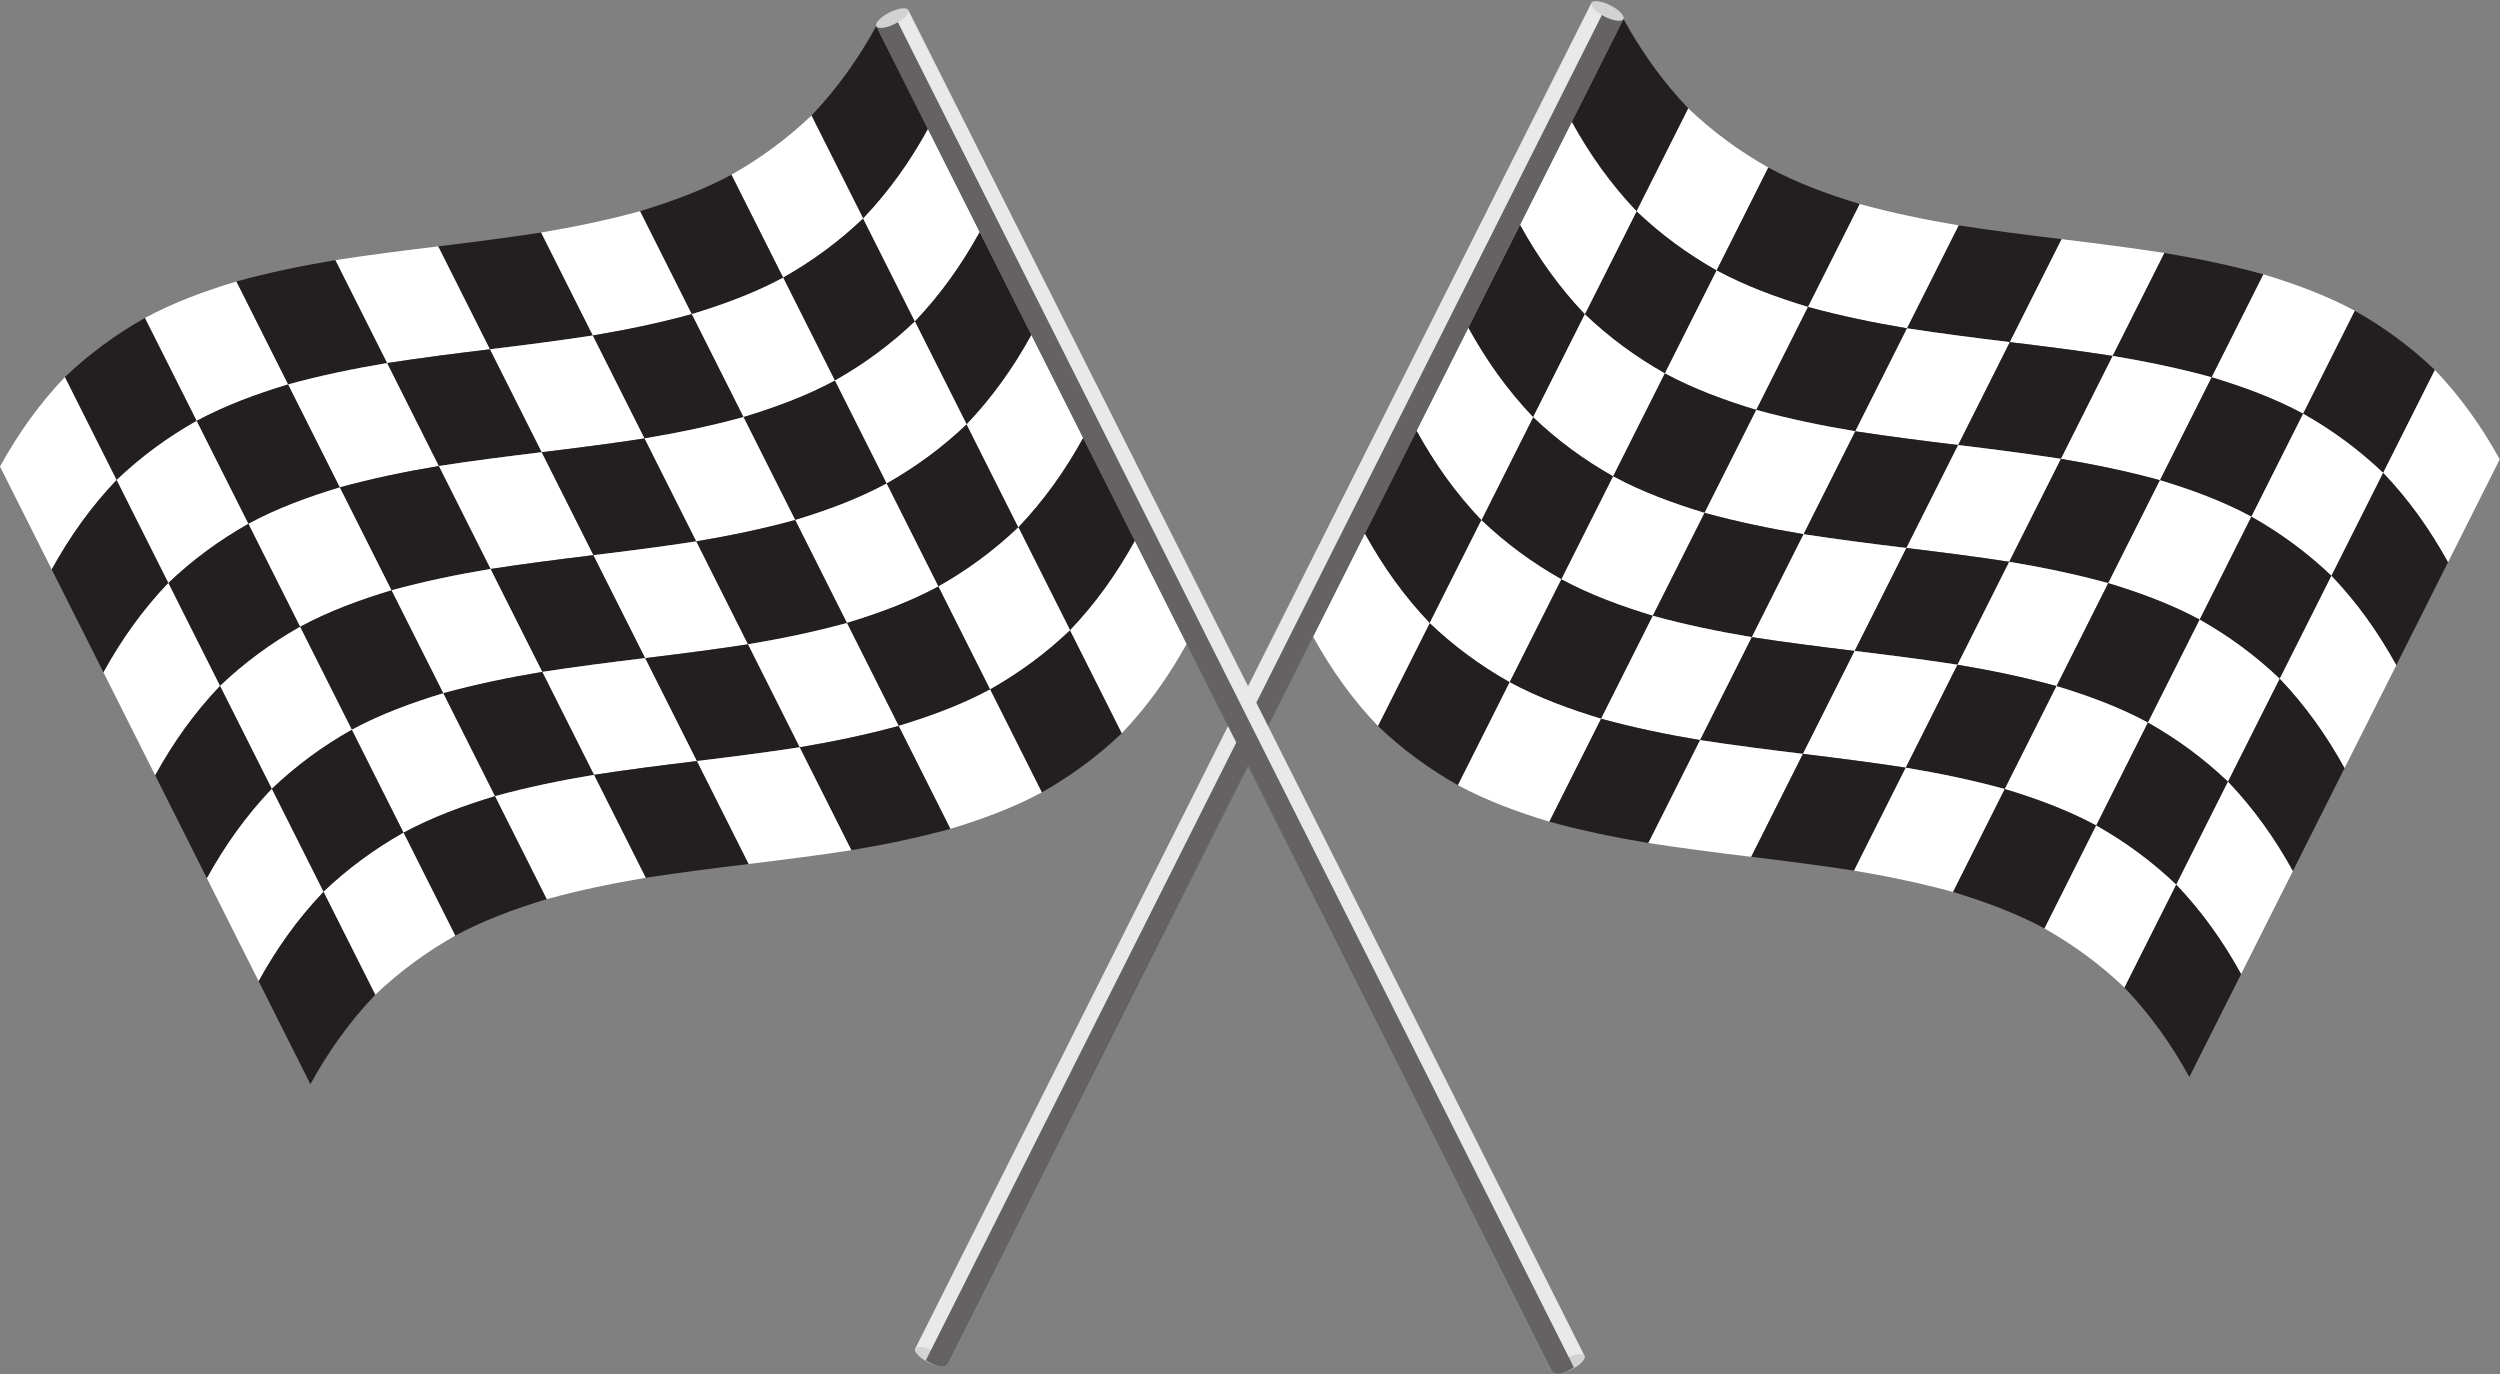 <?xml version="1.0" encoding="UTF-8"?><svg xmlns="http://www.w3.org/2000/svg" xmlns:xlink="http://www.w3.org/1999/xlink" height="247.4" preserveAspectRatio="xMidYMid meet" version="1.0" viewBox="0.0 -0.2 450.1 247.4" width="450.1" zoomAndPan="magnify"><rect x="0.0" y="-0.2" width="450.1" height="247.4" fill="#808080" stroke="none"/><defs><clipPath id="a"><path d="M 429 66 L 450.051 66 L 450.051 102 L 429 102 Z M 429 66"/></clipPath><clipPath id="b"><path d="M 279 243 L 286 243 L 286 247.148 L 279 247.148 Z M 279 243"/></clipPath><clipPath id="c"><path d="M 157 2 L 284 2 L 284 247.148 L 157 247.148 Z M 157 2"/></clipPath></defs><g><g id="change1_1"><path d="M 170.188 245.348 L 164.766 242.621 L 286.523 0.324 L 291.949 3.051 L 170.188 245.348" fill="#e9e9e9"/></g><g id="change2_2"><path d="M 170.527 245.516 C 170.242 246.078 168.727 245.883 167.137 245.082 C 165.543 244.281 164.48 243.18 164.766 242.621 C 165.047 242.059 166.566 242.25 168.156 243.051 C 169.75 243.852 170.809 244.957 170.527 245.516" fill="#d3d2d2"/></g><g id="change3_1"><path d="M 294.648 37.848 C 289.977 32.938 286.25 27.684 282.973 21.754 C 286.078 15.578 289.184 9.398 292.289 3.219 C 295.562 9.148 299.285 14.402 303.961 19.316 C 300.859 25.492 297.754 31.672 294.648 37.848" fill="#231f20"/></g><g id="change4_2"><path d="M 309.059 48.496 C 303.75 45.492 299.066 42.051 294.648 37.848 C 297.754 31.672 300.859 25.492 303.961 19.316 C 308.383 23.516 313.066 26.957 318.367 29.965 C 315.266 36.145 312.16 42.32 309.059 48.496" fill="#fff"/></g><g id="change3_2"><path d="M 325.516 55.066 C 319.836 53.344 314.301 51.32 309.059 48.496 C 312.16 42.32 315.266 36.145 318.367 29.965 C 323.609 32.785 329.148 34.809 334.832 36.531 C 331.727 42.711 328.621 48.891 325.516 55.066" fill="#231f20"/></g><g id="change4_3"><path d="M 343.344 58.91 C 337.328 57.902 331.402 56.68 325.516 55.066 C 328.621 48.891 331.727 42.711 334.832 36.531 C 340.715 38.148 346.641 39.371 352.66 40.379 C 349.555 46.555 346.449 52.73 343.344 58.91" fill="#fff"/></g><g id="change3_3"><path d="M 361.855 61.395 C 355.672 60.645 349.504 59.859 343.344 58.91 C 346.449 52.73 349.555 46.555 352.66 40.379 C 358.812 41.328 364.988 42.109 371.172 42.859 C 368.066 49.039 364.965 55.215 361.855 61.395" fill="#231f20"/></g><g id="change4_4"><path d="M 380.371 63.879 C 374.215 62.926 368.043 62.145 361.855 61.395 C 364.965 55.215 368.066 49.039 371.172 42.859 C 377.355 43.609 383.527 44.395 389.688 45.344 C 386.578 51.523 383.477 57.699 380.371 63.879" fill="#fff"/></g><g id="change3_4"><path d="M 398.199 67.723 C 392.312 66.109 386.387 64.887 380.371 63.879 C 383.477 57.699 386.578 51.523 389.688 45.344 C 395.703 46.352 401.629 47.574 407.512 49.191 C 404.406 55.367 401.305 61.547 398.199 67.723" fill="#231f20"/></g><g id="change4_5"><path d="M 414.66 74.289 C 409.418 71.469 403.879 69.449 398.199 67.723 C 401.305 61.547 404.406 55.367 407.512 49.191 C 413.195 50.914 418.73 52.938 423.973 55.754 C 420.867 61.934 417.766 68.113 414.66 74.289" fill="#fff"/></g><g id="change3_5"><path d="M 429.066 84.938 C 424.648 80.738 419.965 77.297 414.66 74.289 C 417.766 68.113 420.867 61.934 423.973 55.754 C 429.277 58.762 433.961 62.203 438.379 66.406 C 435.277 72.586 432.172 78.762 429.066 84.938" fill="#231f20"/></g><g clip-path="url(#a)" id="change4_1"><path d="M 440.738 101.031 C 437.465 95.105 433.742 89.848 429.066 84.938 C 432.172 78.762 435.277 72.586 438.379 66.406 C 443.051 71.316 446.777 76.57 450.051 82.5 C 446.945 88.68 443.844 94.859 440.738 101.031" fill="#fff"/></g><g id="change3_6"><path d="M 299.742 67.031 C 294.438 64.023 289.754 60.586 285.332 56.383 C 288.441 50.203 291.543 44.027 294.648 37.848 C 299.066 42.051 303.75 45.492 309.059 48.496 C 305.949 54.676 302.848 60.855 299.742 67.031" fill="#231f20"/></g><g id="change4_6"><path d="M 316.203 73.602 C 310.523 71.879 304.984 69.855 299.742 67.031 C 302.848 60.855 305.949 54.676 309.059 48.496 C 314.301 51.32 319.836 53.344 325.516 55.066 C 322.41 61.242 319.309 67.422 316.203 73.602" fill="#fff"/></g><g id="change3_7"><path d="M 334.031 77.445 C 328.012 76.438 322.09 75.219 316.203 73.602 C 319.309 67.422 322.41 61.242 325.516 55.066 C 331.402 56.68 337.328 57.902 343.344 58.91 C 340.238 65.09 337.137 71.266 334.031 77.445" fill="#231f20"/></g><g id="change4_7"><path d="M 352.547 79.926 C 346.359 79.176 340.184 78.398 334.031 77.445 C 337.137 71.266 340.238 65.09 343.344 58.91 C 349.504 59.859 355.672 60.645 361.855 61.395 C 358.754 67.57 355.648 73.754 352.547 79.926" fill="#fff"/></g><g id="change3_8"><path d="M 371.059 82.414 C 364.898 81.461 358.727 80.68 352.547 79.926 C 355.648 73.754 358.754 67.57 361.855 61.395 C 368.043 62.145 374.215 62.926 380.371 63.879 C 377.266 70.055 374.16 76.234 371.059 82.414" fill="#231f20"/></g><g id="change4_8"><path d="M 388.883 86.258 C 383 84.641 377.07 83.422 371.059 82.414 C 374.16 76.234 377.266 70.055 380.371 63.879 C 386.387 64.887 392.312 66.109 398.199 67.723 C 395.098 73.902 391.988 80.078 388.883 86.258" fill="#fff"/></g><g id="change3_9"><path d="M 405.344 92.824 C 400.105 90.004 394.566 87.98 388.883 86.258 C 391.988 80.078 395.098 73.902 398.199 67.723 C 403.879 69.449 409.418 71.469 414.66 74.289 C 411.555 80.469 408.449 86.645 405.344 92.824" fill="#231f20"/></g><g id="change4_9"><path d="M 419.754 103.477 C 415.336 99.27 410.648 95.828 405.344 92.824 C 408.449 86.645 411.555 80.469 414.66 74.289 C 419.965 77.297 424.648 80.738 429.066 84.938 C 425.961 91.121 422.859 97.297 419.754 103.477" fill="#fff"/></g><g id="change3_10"><path d="M 431.426 119.57 C 428.148 113.637 424.426 108.383 419.754 103.477 C 422.859 97.297 425.961 91.121 429.066 84.938 C 433.742 89.848 437.465 95.105 440.738 101.031 C 437.633 107.215 434.527 113.391 431.426 119.57" fill="#231f20"/></g><g id="change4_10"><path d="M 285.332 56.383 C 280.66 51.473 276.938 46.219 273.66 40.285 C 276.766 34.109 279.871 27.934 282.973 21.754 C 286.25 27.684 289.977 32.938 294.648 37.848 C 291.543 44.027 288.441 50.203 285.332 56.383" fill="#fff"/></g><g id="change3_11"><path d="M 276.02 74.914 C 271.348 70.008 267.621 64.754 264.348 58.82 C 267.453 52.645 270.555 46.465 273.66 40.285 C 276.938 46.219 280.66 51.473 285.332 56.383 C 282.23 62.562 279.121 68.738 276.02 74.914" fill="#231f20"/></g><g id="change4_11"><path d="M 290.43 85.566 C 285.125 82.562 280.441 79.121 276.02 74.914 C 279.121 68.738 282.23 62.562 285.332 56.383 C 289.754 60.586 294.438 64.023 299.742 67.031 C 296.637 73.211 293.531 79.391 290.43 85.566" fill="#fff"/></g><g id="change3_12"><path d="M 306.891 92.137 C 301.203 90.41 295.668 88.387 290.43 85.566 C 293.531 79.391 296.637 73.211 299.742 67.031 C 304.984 69.855 310.523 71.879 316.203 73.602 C 313.098 79.777 309.992 85.953 306.891 92.137" fill="#231f20"/></g><g id="change4_12"><path d="M 324.719 95.98 C 318.699 94.973 312.773 93.746 306.891 92.137 C 309.992 85.953 313.098 79.777 316.203 73.602 C 322.09 75.219 328.012 76.438 334.031 77.445 C 330.926 83.621 327.82 89.801 324.719 95.98" fill="#fff"/></g><g id="change3_13"><path d="M 343.23 98.461 C 337.047 97.711 330.871 96.93 324.719 95.98 C 327.82 89.801 330.926 83.621 334.031 77.445 C 340.184 78.398 346.359 79.176 352.547 79.926 C 349.438 86.105 346.336 92.281 343.23 98.461" fill="#231f20"/></g><g id="change4_13"><path d="M 361.742 100.945 C 355.586 99.992 349.41 99.215 343.23 98.461 C 346.336 92.281 349.438 86.105 352.547 79.926 C 358.727 80.68 364.898 81.461 371.059 82.414 C 367.953 88.59 364.848 94.77 361.742 100.945" fill="#fff"/></g><g id="change3_14"><path d="M 379.57 104.789 C 373.688 103.176 367.762 101.953 361.742 100.945 C 364.848 94.77 367.953 88.59 371.059 82.414 C 377.07 83.422 383 84.641 388.883 86.258 C 385.777 92.434 382.676 98.613 379.57 104.789" fill="#231f20"/></g><g id="change4_14"><path d="M 396.031 111.359 C 390.789 108.539 385.254 106.512 379.57 104.789 C 382.676 98.613 385.777 92.434 388.883 86.258 C 394.566 87.98 400.105 90.004 405.344 92.824 C 402.238 99.004 399.133 105.18 396.031 111.359" fill="#fff"/></g><g id="change3_15"><path d="M 410.441 122.008 C 406.023 117.805 401.336 114.363 396.031 111.359 C 399.133 105.18 402.238 99.004 405.344 92.824 C 410.648 95.828 415.336 99.27 419.754 103.477 C 416.648 109.648 413.543 115.828 410.441 122.008" fill="#231f20"/></g><g id="change4_15"><path d="M 422.109 138.102 C 418.836 132.172 415.109 126.918 410.441 122.008 C 413.543 115.828 416.648 109.648 419.754 103.477 C 424.426 108.383 428.148 113.637 431.426 119.57 C 428.32 125.746 425.215 131.926 422.109 138.102" fill="#fff"/></g><g id="change3_16"><path d="M 281.113 104.102 C 275.812 101.098 271.125 97.652 266.707 93.449 C 269.812 87.273 272.914 81.094 276.02 74.914 C 280.441 79.121 285.125 82.562 290.43 85.566 C 287.324 91.746 284.219 97.922 281.113 104.102" fill="#231f20"/></g><g id="change4_16"><path d="M 297.574 110.668 C 291.895 108.945 286.355 106.922 281.113 104.102 C 284.219 97.922 287.324 91.746 290.43 85.566 C 295.668 88.387 301.203 90.41 306.891 92.137 C 303.785 98.312 300.68 104.488 297.574 110.668" fill="#fff"/></g><g id="change3_17"><path d="M 315.402 114.512 C 309.387 113.508 303.465 112.285 297.574 110.668 C 300.68 104.488 303.785 98.312 306.891 92.137 C 312.773 93.746 318.699 94.973 324.719 95.98 C 321.613 102.156 318.508 108.336 315.402 114.512" fill="#231f20"/></g><g id="change4_17"><path d="M 333.918 116.996 C 327.73 116.242 321.559 115.465 315.402 114.512 C 318.508 108.336 321.613 102.156 324.719 95.98 C 330.871 96.93 337.047 97.711 343.23 98.461 C 340.125 104.641 337.02 110.816 333.918 116.996" fill="#fff"/></g><g id="change3_18"><path d="M 352.43 119.48 C 346.273 118.527 340.098 117.746 333.918 116.996 C 337.02 110.816 340.125 104.641 343.23 98.461 C 349.41 99.215 355.586 99.992 361.742 100.945 C 358.641 107.125 355.535 113.301 352.43 119.48" fill="#231f20"/></g><g id="change4_18"><path d="M 370.258 123.324 C 364.371 121.711 358.445 120.488 352.43 119.48 C 355.535 113.301 358.641 107.125 361.742 100.945 C 367.762 101.953 373.688 103.176 379.57 104.789 C 376.465 110.969 373.359 117.148 370.258 123.324" fill="#fff"/></g><g id="change3_19"><path d="M 386.715 129.895 C 381.48 127.07 375.938 125.047 370.258 123.324 C 373.359 117.148 376.465 110.969 379.57 104.789 C 385.254 106.512 390.789 108.539 396.031 111.359 C 392.926 117.535 389.82 123.715 386.715 129.895" fill="#231f20"/></g><g id="change4_19"><path d="M 401.125 140.543 C 396.707 136.34 392.023 132.895 386.715 129.895 C 389.82 123.715 392.926 117.535 396.031 111.359 C 401.336 114.363 406.023 117.805 410.441 122.008 C 407.336 128.188 404.23 134.363 401.125 140.543" fill="#fff"/></g><g id="change3_20"><path d="M 412.801 156.637 C 409.523 150.707 405.797 145.453 401.125 140.543 C 404.23 134.363 407.336 128.188 410.441 122.008 C 415.109 126.918 418.836 132.172 422.109 138.102 C 419.008 144.281 415.902 150.457 412.801 156.637" fill="#231f20"/></g><g id="change4_20"><path d="M 266.707 93.449 C 262.035 88.543 258.309 83.285 255.035 77.355 C 258.137 71.176 261.242 65 264.348 58.82 C 267.621 64.754 271.348 70.008 276.02 74.914 C 272.914 81.094 269.812 87.273 266.707 93.449" fill="#fff"/></g><g id="change3_21"><path d="M 257.395 111.984 C 252.723 107.074 248.996 101.82 245.719 95.891 C 248.824 89.711 251.93 83.535 255.035 77.355 C 258.309 83.285 262.035 88.543 266.707 93.449 C 263.602 99.629 260.496 105.805 257.395 111.984" fill="#231f20"/></g><g id="change4_21"><path d="M 271.801 122.633 C 266.496 119.629 261.812 116.188 257.395 111.984 C 260.496 105.805 263.602 99.629 266.707 93.449 C 271.125 97.652 275.812 101.098 281.113 104.102 C 278.012 110.277 274.902 116.453 271.801 122.633" fill="#fff"/></g><g id="change3_22"><path d="M 288.262 129.203 C 282.578 127.477 277.039 125.457 271.801 122.633 C 274.902 116.453 278.012 110.277 281.113 104.102 C 286.355 106.922 291.895 108.945 297.574 110.668 C 294.469 116.844 291.367 123.023 288.262 129.203" fill="#231f20"/></g><g id="change4_22"><path d="M 306.09 133.047 C 300.074 132.039 294.145 130.816 288.262 129.203 C 291.367 123.023 294.469 116.844 297.574 110.668 C 303.465 112.285 309.387 113.508 315.402 114.512 C 312.301 120.691 309.195 126.867 306.09 133.047" fill="#fff"/></g><g id="change3_23"><path d="M 324.602 135.531 C 318.418 134.777 312.246 134 306.09 133.047 C 309.195 126.867 312.301 120.691 315.402 114.512 C 321.559 115.465 327.73 116.242 333.918 116.996 C 330.812 123.176 327.707 129.352 324.602 135.531" fill="#231f20"/></g><g id="change4_23"><path d="M 343.113 138.012 C 336.961 137.062 330.785 136.281 324.602 135.531 C 327.707 129.352 330.812 123.176 333.918 116.996 C 340.098 117.746 346.273 118.527 352.43 119.48 C 349.324 125.656 346.219 131.836 343.113 138.012" fill="#fff"/></g><g id="change3_24"><path d="M 360.941 141.859 C 355.059 140.242 349.133 139.02 343.113 138.012 C 346.219 131.836 349.324 125.656 352.43 119.48 C 358.445 120.488 364.371 121.711 370.258 123.324 C 367.152 129.504 364.047 135.68 360.941 141.859" fill="#231f20"/></g><g id="change4_24"><path d="M 377.402 148.426 C 372.16 145.605 366.621 143.582 360.941 141.859 C 364.047 135.68 367.152 129.504 370.258 123.324 C 375.938 125.047 381.48 127.07 386.715 129.895 C 383.613 136.07 380.508 142.246 377.402 148.426" fill="#fff"/></g><g id="change3_25"><path d="M 391.812 159.078 C 387.391 154.871 382.707 151.43 377.402 148.426 C 380.508 142.246 383.613 136.07 386.715 129.895 C 392.023 132.895 396.707 136.34 401.125 140.543 C 398.023 146.719 394.914 152.898 391.812 159.078" fill="#231f20"/></g><g id="change4_25"><path d="M 403.484 175.172 C 400.207 169.238 396.48 163.984 391.812 159.078 C 394.914 152.898 398.023 146.719 401.125 140.543 C 405.797 145.453 409.523 150.707 412.801 156.637 C 409.691 162.816 406.586 168.992 403.484 175.172" fill="#fff"/></g><g id="change3_26"><path d="M 262.488 141.168 C 257.184 138.164 252.496 134.723 248.078 130.516 C 251.18 124.344 254.285 118.16 257.395 111.984 C 261.812 116.188 266.496 119.629 271.801 122.633 C 268.695 128.812 265.594 134.988 262.488 141.168" fill="#231f20"/></g><g id="change4_26"><path d="M 278.949 147.738 C 273.266 146.012 267.727 143.988 262.488 141.168 C 265.594 134.988 268.695 128.812 271.801 122.633 C 277.039 125.457 282.578 127.477 288.262 129.203 C 285.156 135.379 282.051 141.559 278.949 147.738" fill="#fff"/></g><g id="change3_27"><path d="M 296.777 151.578 C 290.758 150.57 284.832 149.352 278.949 147.738 C 282.051 141.559 285.156 135.379 288.262 129.203 C 294.145 130.816 300.074 132.039 306.09 133.047 C 302.984 139.223 299.883 145.402 296.777 151.578" fill="#231f20"/></g><g id="change4_27"><path d="M 315.289 154.066 C 309.105 153.312 302.93 152.531 296.777 151.578 C 299.883 145.402 302.984 139.223 306.09 133.047 C 312.246 134 318.418 134.777 324.602 135.531 C 321.5 141.711 318.395 147.887 315.289 154.066" fill="#fff"/></g><g id="change3_28"><path d="M 333.801 156.547 C 327.645 155.598 321.473 154.812 315.289 154.066 C 318.395 147.887 321.5 141.711 324.602 135.531 C 330.785 136.281 336.961 137.062 343.113 138.012 C 340.012 144.191 336.902 150.371 333.801 156.547" fill="#231f20"/></g><g id="change4_28"><path d="M 351.629 160.395 C 345.746 158.781 339.816 157.555 333.801 156.547 C 336.902 150.371 340.012 144.191 343.113 138.012 C 349.133 139.02 355.059 140.242 360.941 141.859 C 357.84 148.035 354.734 154.215 351.629 160.395" fill="#fff"/></g><g id="change3_29"><path d="M 368.09 166.961 C 362.848 164.137 357.312 162.113 351.629 160.395 C 354.734 154.215 357.84 148.035 360.941 141.859 C 366.621 143.582 372.16 145.605 377.402 148.426 C 374.297 154.602 371.195 160.781 368.09 166.961" fill="#231f20"/></g><g id="change4_29"><path d="M 382.496 177.609 C 378.078 173.406 373.395 169.965 368.09 166.961 C 371.195 160.781 374.297 154.602 377.402 148.426 C 382.707 151.43 387.391 154.871 391.812 159.078 C 388.707 165.254 385.605 171.434 382.496 177.609" fill="#fff"/></g><g id="change3_30"><path d="M 394.168 193.703 C 390.895 187.773 387.172 182.52 382.496 177.609 C 385.605 171.434 388.707 165.254 391.812 159.078 C 396.48 163.984 400.207 169.238 403.484 175.172 C 400.383 181.348 397.273 187.527 394.168 193.703" fill="#231f20"/></g><g id="change4_30"><path d="M 248.078 130.516 C 243.406 125.609 239.684 120.355 236.406 114.422 C 239.512 108.246 242.613 102.07 245.719 95.891 C 248.996 101.82 252.723 107.074 257.395 111.984 C 254.285 118.16 251.18 124.344 248.078 130.516" fill="#fff"/></g><g id="change5_2"><path d="M 170.527 245.516 C 170.527 245.516 170.188 246.203 168.508 245.633 C 167.645 245.344 166.684 244.719 166.684 244.719 L 288.898 1.516 L 292.289 3.219 L 170.527 245.516" fill="#656263"/></g><g id="change2_3"><path d="M 292.289 3.219 C 292.008 3.781 290.488 3.586 288.898 2.789 C 287.305 1.988 286.242 0.887 286.523 0.324 C 286.809 -0.238 288.328 -0.043 289.918 0.754 C 291.512 1.555 292.57 2.66 292.289 3.219" fill="#d3d2d2"/></g><g id="change1_2"><path d="M 279.867 246.637 L 285.285 243.91 L 163.527 1.613 L 158.102 4.34 L 279.867 246.637" fill="#e9e9e9"/></g><g clip-path="url(#b)" id="change2_1"><path d="M 279.523 246.805 C 279.809 247.371 281.328 247.172 282.918 246.375 C 284.508 245.574 285.57 244.473 285.285 243.91 C 285.004 243.348 283.488 243.543 281.895 244.344 C 280.305 245.145 279.242 246.246 279.523 246.805" fill="#d3d2d2"/></g><g id="change3_31"><path d="M 155.402 39.141 C 160.078 34.23 163.801 28.973 167.078 23.043 C 163.973 16.867 160.867 10.691 157.766 4.508 C 154.488 10.441 150.766 15.695 146.094 20.605 C 149.195 26.781 152.297 32.961 155.402 39.141" fill="#231f20"/></g><g id="change4_31"><path d="M 140.996 49.789 C 146.301 46.781 150.988 43.34 155.402 39.141 C 152.297 32.961 149.195 26.781 146.094 20.605 C 141.672 24.809 136.988 28.254 131.684 31.258 C 134.789 37.434 137.891 43.613 140.996 49.789" fill="#fff"/></g><g id="change3_32"><path d="M 124.535 56.355 C 130.219 54.633 135.754 52.609 140.996 49.789 C 137.891 43.613 134.789 37.434 131.684 31.258 C 126.441 34.078 120.902 36.098 115.223 37.82 C 118.328 44.004 121.434 50.18 124.535 56.355" fill="#231f20"/></g><g id="change4_32"><path d="M 106.707 60.199 C 112.727 59.195 118.652 57.973 124.535 56.355 C 121.434 50.18 118.328 44.004 115.223 37.82 C 109.336 39.438 103.414 40.656 97.395 41.668 C 100.496 47.848 103.605 54.023 106.707 60.199" fill="#fff"/></g><g id="change3_33"><path d="M 88.195 62.684 C 94.379 61.934 100.551 61.152 106.707 60.199 C 103.605 54.023 100.496 47.848 97.395 41.668 C 91.238 42.621 85.066 43.398 78.883 44.152 C 81.984 50.328 85.09 56.508 88.195 62.684" fill="#231f20"/></g><g id="change4_33"><path d="M 69.684 65.168 C 75.84 64.219 82.016 63.438 88.195 62.684 C 85.09 56.508 81.984 50.328 78.883 44.152 C 72.699 44.902 66.527 45.684 60.367 46.637 C 63.473 52.812 66.578 58.992 69.684 65.168" fill="#fff"/></g><g id="change3_34"><path d="M 51.855 69.016 C 57.738 67.398 63.664 66.176 69.684 65.168 C 66.578 58.992 63.473 52.812 60.367 46.637 C 54.352 47.641 48.426 48.863 42.543 50.48 C 45.645 56.656 48.75 62.836 51.855 69.016" fill="#231f20"/></g><g id="change4_34"><path d="M 35.395 75.578 C 40.637 72.762 46.172 70.738 51.855 69.016 C 48.75 62.836 45.645 56.656 42.543 50.48 C 36.859 52.203 31.32 54.227 26.082 57.047 C 29.188 63.223 32.293 69.402 35.395 75.578" fill="#fff"/></g><g id="change3_35"><path d="M 20.984 86.23 C 25.406 82.031 30.09 78.586 35.395 75.578 C 32.293 69.402 29.188 63.223 26.082 57.047 C 20.777 60.051 16.094 63.496 11.672 67.695 C 14.777 73.875 17.883 80.051 20.984 86.23" fill="#231f20"/></g><g id="change4_35"><path d="M 9.312 102.324 C 12.59 96.398 16.312 91.141 20.984 86.23 C 17.883 80.051 14.777 73.875 11.672 67.695 C 7 72.605 3.273 77.859 0 83.793 C 3.105 89.969 6.207 96.148 9.312 102.324" fill="#fff"/></g><g id="change3_36"><path d="M 150.309 68.324 C 155.613 65.316 160.297 61.879 164.719 57.676 C 161.617 51.496 158.512 45.316 155.402 39.141 C 150.988 43.34 146.301 46.781 140.996 49.789 C 144.102 55.969 147.207 62.145 150.309 68.324" fill="#231f20"/></g><g id="change4_36"><path d="M 133.852 74.891 C 139.531 73.164 145.07 71.148 150.309 68.324 C 147.207 62.145 144.102 55.969 140.996 49.789 C 135.754 52.609 130.219 54.633 124.535 56.355 C 127.641 62.535 130.746 68.711 133.852 74.891" fill="#fff"/></g><g id="change3_37"><path d="M 116.023 78.734 C 122.039 77.73 127.965 76.508 133.852 74.891 C 130.746 68.711 127.641 62.535 124.535 56.355 C 118.652 57.973 112.727 59.195 106.707 60.199 C 109.812 66.383 112.914 72.559 116.023 78.734" fill="#231f20"/></g><g id="change4_37"><path d="M 97.508 81.219 C 103.691 80.465 109.867 79.688 116.023 78.734 C 112.914 72.559 109.812 66.383 106.707 60.199 C 100.551 61.152 94.379 61.934 88.195 62.684 C 91.301 68.863 94.402 75.043 97.508 81.219" fill="#fff"/></g><g id="change3_38"><path d="M 78.996 83.703 C 85.152 82.75 91.328 81.969 97.508 81.219 C 94.402 75.043 91.301 68.863 88.195 62.684 C 82.016 63.438 75.84 64.219 69.684 65.168 C 72.785 71.348 75.891 77.523 78.996 83.703" fill="#231f20"/></g><g id="change4_38"><path d="M 61.168 87.551 C 67.055 85.934 72.977 84.711 78.996 83.703 C 75.891 77.523 72.785 71.348 69.684 65.168 C 63.664 66.176 57.738 67.398 51.855 69.016 C 54.961 75.191 58.062 81.371 61.168 87.551" fill="#fff"/></g><g id="change3_39"><path d="M 44.711 94.113 C 49.949 91.293 55.488 89.27 61.168 87.551 C 58.062 81.371 54.961 75.191 51.855 69.016 C 46.172 70.738 40.637 72.762 35.395 75.578 C 38.5 81.758 41.605 87.934 44.711 94.113" fill="#231f20"/></g><g id="change4_39"><path d="M 30.301 104.766 C 34.723 100.562 39.406 97.121 44.711 94.113 C 41.605 87.934 38.5 81.758 35.395 75.578 C 30.09 78.586 25.406 82.031 20.984 86.23 C 24.09 92.41 27.195 98.586 30.301 104.766" fill="#fff"/></g><g id="change3_40"><path d="M 18.629 120.859 C 21.902 114.93 25.629 109.676 30.301 104.766 C 27.195 98.586 24.09 92.41 20.984 86.23 C 16.312 91.141 12.59 96.398 9.312 102.324 C 12.418 108.504 15.523 114.684 18.629 120.859" fill="#231f20"/></g><g id="change4_40"><path d="M 164.719 57.676 C 169.391 52.762 173.117 47.508 176.391 41.578 C 173.285 35.398 170.184 29.223 167.078 23.043 C 163.801 28.973 160.078 34.23 155.402 39.141 C 158.512 45.316 161.617 51.496 164.719 57.676" fill="#fff"/></g><g id="change3_41"><path d="M 174.035 76.207 C 178.707 71.297 182.43 66.043 185.703 60.109 C 182.602 53.934 179.496 47.758 176.391 41.578 C 173.117 47.508 169.391 52.762 164.719 57.676 C 167.824 63.852 170.93 70.027 174.035 76.207" fill="#231f20"/></g><g id="change4_41"><path d="M 159.625 86.855 C 164.926 83.848 169.613 80.41 174.035 76.207 C 170.93 70.027 167.824 63.852 164.719 57.676 C 160.297 61.879 155.613 65.316 150.309 68.324 C 153.414 74.5 156.52 80.68 159.625 86.855" fill="#fff"/></g><g id="change3_42"><path d="M 143.164 93.422 C 148.848 91.699 154.383 89.676 159.625 86.855 C 156.52 80.68 153.414 74.5 150.309 68.324 C 145.07 71.148 139.531 73.164 133.852 74.891 C 136.953 81.07 140.059 87.246 143.164 93.422" fill="#231f20"/></g><g id="change4_42"><path d="M 125.336 97.27 C 131.352 96.262 137.281 95.039 143.164 93.422 C 140.059 87.246 136.953 81.07 133.852 74.891 C 127.965 76.508 122.039 77.73 116.023 78.734 C 119.125 84.914 122.23 91.09 125.336 97.27" fill="#fff"/></g><g id="change3_43"><path d="M 106.82 99.754 C 113.004 99.004 119.18 98.219 125.336 97.27 C 122.23 91.09 119.125 84.914 116.023 78.734 C 109.867 79.688 103.691 80.465 97.508 81.219 C 100.613 87.395 103.719 93.574 106.82 99.754" fill="#231f20"/></g><g id="change4_43"><path d="M 88.309 102.238 C 94.465 101.285 100.641 100.508 106.82 99.754 C 103.719 93.574 100.613 87.395 97.508 81.219 C 91.328 81.969 85.152 82.75 78.996 83.703 C 82.102 89.879 85.207 96.059 88.309 102.238" fill="#fff"/></g><g id="change3_44"><path d="M 70.48 106.082 C 76.367 104.465 82.293 103.242 88.309 102.238 C 85.207 96.059 82.102 89.879 78.996 83.703 C 72.977 84.711 67.055 85.934 61.168 87.551 C 64.273 93.727 67.379 99.902 70.48 106.082" fill="#231f20"/></g><g id="change4_44"><path d="M 54.023 112.648 C 59.266 109.828 64.797 107.805 70.48 106.082 C 67.379 99.902 64.273 93.727 61.168 87.551 C 55.488 89.27 49.949 91.293 44.711 94.113 C 47.812 100.293 50.918 106.469 54.023 112.648" fill="#fff"/></g><g id="change3_45"><path d="M 39.613 123.301 C 44.035 119.094 48.719 115.652 54.023 112.648 C 50.918 106.469 47.812 100.293 44.711 94.113 C 39.406 97.121 34.723 100.562 30.301 104.766 C 33.402 110.941 36.508 117.121 39.613 123.301" fill="#231f20"/></g><g id="change4_45"><path d="M 27.941 139.395 C 31.219 133.461 34.941 128.207 39.613 123.301 C 36.508 117.121 33.402 110.941 30.301 104.766 C 25.629 109.676 21.902 114.93 18.629 120.859 C 21.734 127.039 24.836 133.215 27.941 139.395" fill="#fff"/></g><g id="change3_46"><path d="M 168.938 105.391 C 174.242 102.387 178.926 98.945 183.348 94.738 C 180.242 88.562 177.137 82.383 174.035 76.207 C 169.613 80.41 164.926 83.848 159.625 86.855 C 162.727 93.035 165.832 99.215 168.938 105.391" fill="#231f20"/></g><g id="change4_46"><path d="M 152.477 111.961 C 158.16 110.234 163.699 108.215 168.938 105.391 C 165.832 99.215 162.727 93.035 159.625 86.855 C 154.383 89.676 148.848 91.699 143.164 93.422 C 146.27 99.605 149.371 105.777 152.477 111.961" fill="#fff"/></g><g id="change3_47"><path d="M 134.648 115.805 C 140.668 114.797 146.594 113.574 152.477 111.961 C 149.371 105.777 146.27 99.605 143.164 93.422 C 137.281 95.039 131.352 96.262 125.336 97.27 C 128.441 103.445 131.543 109.625 134.648 115.805" fill="#231f20"/></g><g id="change4_47"><path d="M 116.137 118.285 C 122.32 117.535 128.492 116.754 134.648 115.805 C 131.543 109.625 128.441 103.445 125.336 97.27 C 119.18 98.219 113.004 99.004 106.82 99.754 C 109.93 105.93 113.035 112.105 116.137 118.285" fill="#fff"/></g><g id="change3_48"><path d="M 97.625 120.77 C 103.781 119.82 109.953 119.035 116.137 118.285 C 113.035 112.105 109.93 105.93 106.82 99.754 C 100.641 100.508 94.465 101.285 88.309 102.238 C 91.414 108.414 94.523 114.594 97.625 120.77" fill="#231f20"/></g><g id="change4_48"><path d="M 79.797 124.613 C 85.684 123 91.605 121.777 97.625 120.77 C 94.523 114.594 91.414 108.414 88.309 102.238 C 82.293 103.242 76.367 104.465 70.48 106.082 C 73.586 112.258 76.691 118.438 79.797 124.613" fill="#fff"/></g><g id="change3_49"><path d="M 63.336 131.184 C 68.578 128.359 74.113 126.34 79.797 124.613 C 76.691 118.438 73.586 112.258 70.48 106.082 C 64.797 107.805 59.266 109.828 54.023 112.648 C 57.129 118.824 60.23 125.004 63.336 131.184" fill="#231f20"/></g><g id="change4_49"><path d="M 48.93 141.832 C 53.344 137.629 58.031 134.188 63.336 131.184 C 60.23 125.004 57.129 118.824 54.023 112.648 C 48.719 115.652 44.035 119.094 39.613 123.301 C 42.719 129.473 45.82 135.656 48.93 141.832" fill="#fff"/></g><g id="change3_50"><path d="M 37.254 157.926 C 40.531 151.996 44.258 146.742 48.93 141.832 C 45.82 135.656 42.719 129.473 39.613 123.301 C 34.941 128.207 31.219 133.461 27.941 139.395 C 31.047 145.57 34.152 151.75 37.254 157.926" fill="#231f20"/></g><g id="change4_50"><path d="M 183.348 94.738 C 188.02 89.828 191.742 84.578 195.02 78.645 C 191.914 72.469 188.809 66.289 185.703 60.109 C 182.43 66.043 178.707 71.297 174.035 76.207 C 177.137 82.383 180.242 88.562 183.348 94.738" fill="#fff"/></g><g id="change3_51"><path d="M 192.66 113.273 C 197.332 108.367 201.055 103.113 204.332 97.18 C 201.23 91 198.121 84.824 195.02 78.645 C 191.742 84.578 188.02 89.828 183.348 94.738 C 186.453 100.918 189.555 107.098 192.66 113.273" fill="#231f20"/></g><g id="change4_51"><path d="M 178.254 123.926 C 183.555 120.918 188.242 117.48 192.66 113.273 C 189.555 107.098 186.453 100.918 183.348 94.738 C 178.926 98.945 174.242 102.387 168.938 105.391 C 172.043 111.57 175.148 117.746 178.254 123.926" fill="#fff"/></g><g id="change3_52"><path d="M 161.789 130.492 C 167.473 128.766 173.012 126.746 178.254 123.926 C 175.148 117.746 172.043 111.57 168.938 105.391 C 163.699 108.215 158.16 110.234 152.477 111.961 C 155.582 118.137 158.688 124.316 161.789 130.492" fill="#231f20"/></g><g id="change4_52"><path d="M 143.961 134.34 C 149.98 133.328 155.906 132.109 161.789 130.492 C 158.688 124.316 155.582 118.137 152.477 111.961 C 146.594 113.574 140.668 114.797 134.648 115.805 C 137.754 121.98 140.859 128.16 143.961 134.34" fill="#fff"/></g><g id="change3_53"><path d="M 125.453 136.82 C 131.633 136.07 137.809 135.289 143.961 134.34 C 140.859 128.16 137.754 121.98 134.648 115.805 C 128.492 116.754 122.32 117.535 116.137 118.285 C 119.242 124.465 122.348 130.645 125.453 136.82" fill="#231f20"/></g><g id="change4_53"><path d="M 106.938 139.305 C 113.094 138.352 119.27 137.57 125.453 136.82 C 122.348 130.645 119.242 124.465 116.137 118.285 C 109.953 119.035 103.781 119.82 97.625 120.77 C 100.727 126.949 103.836 133.125 106.938 139.305" fill="#fff"/></g><g id="change3_54"><path d="M 89.109 143.148 C 94.996 141.531 100.922 140.312 106.938 139.305 C 103.836 133.125 100.727 126.949 97.625 120.77 C 91.605 121.777 85.684 123 79.797 124.613 C 82.898 130.797 86.004 136.973 89.109 143.148" fill="#231f20"/></g><g id="change4_54"><path d="M 72.648 149.719 C 77.891 146.895 83.426 144.871 89.109 143.148 C 86.004 136.973 82.898 130.797 79.797 124.613 C 74.113 126.34 68.578 128.359 63.336 131.184 C 66.441 137.363 69.547 143.535 72.648 149.719" fill="#fff"/></g><g id="change3_55"><path d="M 58.242 160.367 C 62.66 156.164 67.344 152.723 72.648 149.719 C 69.547 143.535 66.441 137.363 63.336 131.184 C 58.031 134.188 53.344 137.629 48.93 141.832 C 52.031 148.012 55.141 154.188 58.242 160.367" fill="#231f20"/></g><g id="change4_55"><path d="M 46.57 176.461 C 49.844 170.531 53.57 165.277 58.242 160.367 C 55.141 154.188 52.031 148.012 48.93 141.832 C 44.258 146.742 40.531 151.996 37.254 157.926 C 40.359 164.105 43.465 170.281 46.57 176.461" fill="#fff"/></g><g id="change3_56"><path d="M 187.566 142.461 C 192.871 139.453 197.555 136.012 201.973 131.809 C 198.871 125.629 195.766 119.453 192.66 113.273 C 188.242 117.48 183.555 120.918 178.254 123.926 C 181.355 130.102 184.465 136.281 187.566 142.461" fill="#231f20"/></g><g id="change4_56"><path d="M 171.105 149.027 C 176.789 147.301 182.324 145.281 187.566 142.461 C 184.465 136.281 181.355 130.102 178.254 123.926 C 173.012 126.746 167.473 128.766 161.789 130.492 C 164.895 136.672 168.004 142.848 171.105 149.027" fill="#fff"/></g><g id="change3_57"><path d="M 153.277 152.871 C 159.293 151.859 165.219 150.641 171.105 149.027 C 168.004 142.848 164.895 136.672 161.789 130.492 C 155.906 132.109 149.98 133.328 143.961 134.34 C 147.066 140.516 150.172 146.691 153.277 152.871" fill="#231f20"/></g><g id="change4_57"><path d="M 134.766 155.355 C 140.949 154.602 147.121 153.82 153.277 152.871 C 150.172 146.691 147.066 140.516 143.961 134.34 C 137.809 135.289 131.633 136.07 125.453 136.82 C 128.555 143 131.66 149.176 134.766 155.355" fill="#fff"/></g><g id="change3_58"><path d="M 116.254 157.836 C 122.406 156.887 128.582 156.105 134.766 155.355 C 131.66 149.176 128.555 143 125.453 136.82 C 119.27 137.57 113.094 138.352 106.938 139.305 C 110.043 145.48 113.148 151.66 116.254 157.836" fill="#231f20"/></g><g id="change4_58"><path d="M 98.422 161.684 C 104.312 160.07 110.234 158.844 116.254 157.836 C 113.148 151.66 110.043 145.48 106.938 139.305 C 100.922 140.312 94.996 141.531 89.109 143.148 C 92.215 149.328 95.316 155.504 98.422 161.684" fill="#fff"/></g><g id="change3_59"><path d="M 81.961 168.25 C 87.203 165.43 92.742 163.406 98.422 161.684 C 95.316 155.504 92.215 149.328 89.109 143.148 C 83.426 144.871 77.891 146.895 72.648 149.719 C 75.754 155.895 78.859 162.07 81.961 168.25" fill="#231f20"/></g><g id="change4_59"><path d="M 67.559 178.898 C 71.977 174.695 76.66 171.258 81.961 168.25 C 78.859 162.07 75.754 155.895 72.648 149.719 C 67.344 152.723 62.66 156.164 58.242 160.367 C 61.348 166.543 64.453 172.723 67.559 178.898" fill="#fff"/></g><g id="change3_60"><path d="M 55.883 194.996 C 59.156 189.062 62.883 183.812 67.559 178.898 C 64.453 172.723 61.348 166.543 58.242 160.367 C 53.57 165.277 49.844 170.531 46.57 176.461 C 49.672 182.641 52.777 188.816 55.883 194.996" fill="#231f20"/></g><g id="change4_60"><path d="M 201.973 131.809 C 206.645 126.898 210.371 121.645 213.648 115.715 C 210.539 109.535 207.438 103.355 204.332 97.18 C 201.055 103.113 197.332 108.367 192.66 113.273 C 195.766 119.453 198.871 125.629 201.973 131.809" fill="#fff"/></g><g clip-path="url(#c)" id="change5_1"><path d="M 279.523 246.805 C 279.523 246.805 279.863 247.496 281.547 246.922 C 282.41 246.629 283.371 246.008 283.371 246.008 L 161.156 2.809 L 157.766 4.508 L 279.523 246.805" fill="#656263"/></g><g id="change2_4"><path d="M 157.766 4.508 C 158.047 5.074 159.562 4.879 161.156 4.078 C 162.746 3.281 163.809 2.176 163.527 1.613 C 163.242 1.051 161.727 1.246 160.133 2.047 C 158.543 2.848 157.48 3.949 157.766 4.508" fill="#d3d2d2"/></g></g></svg>